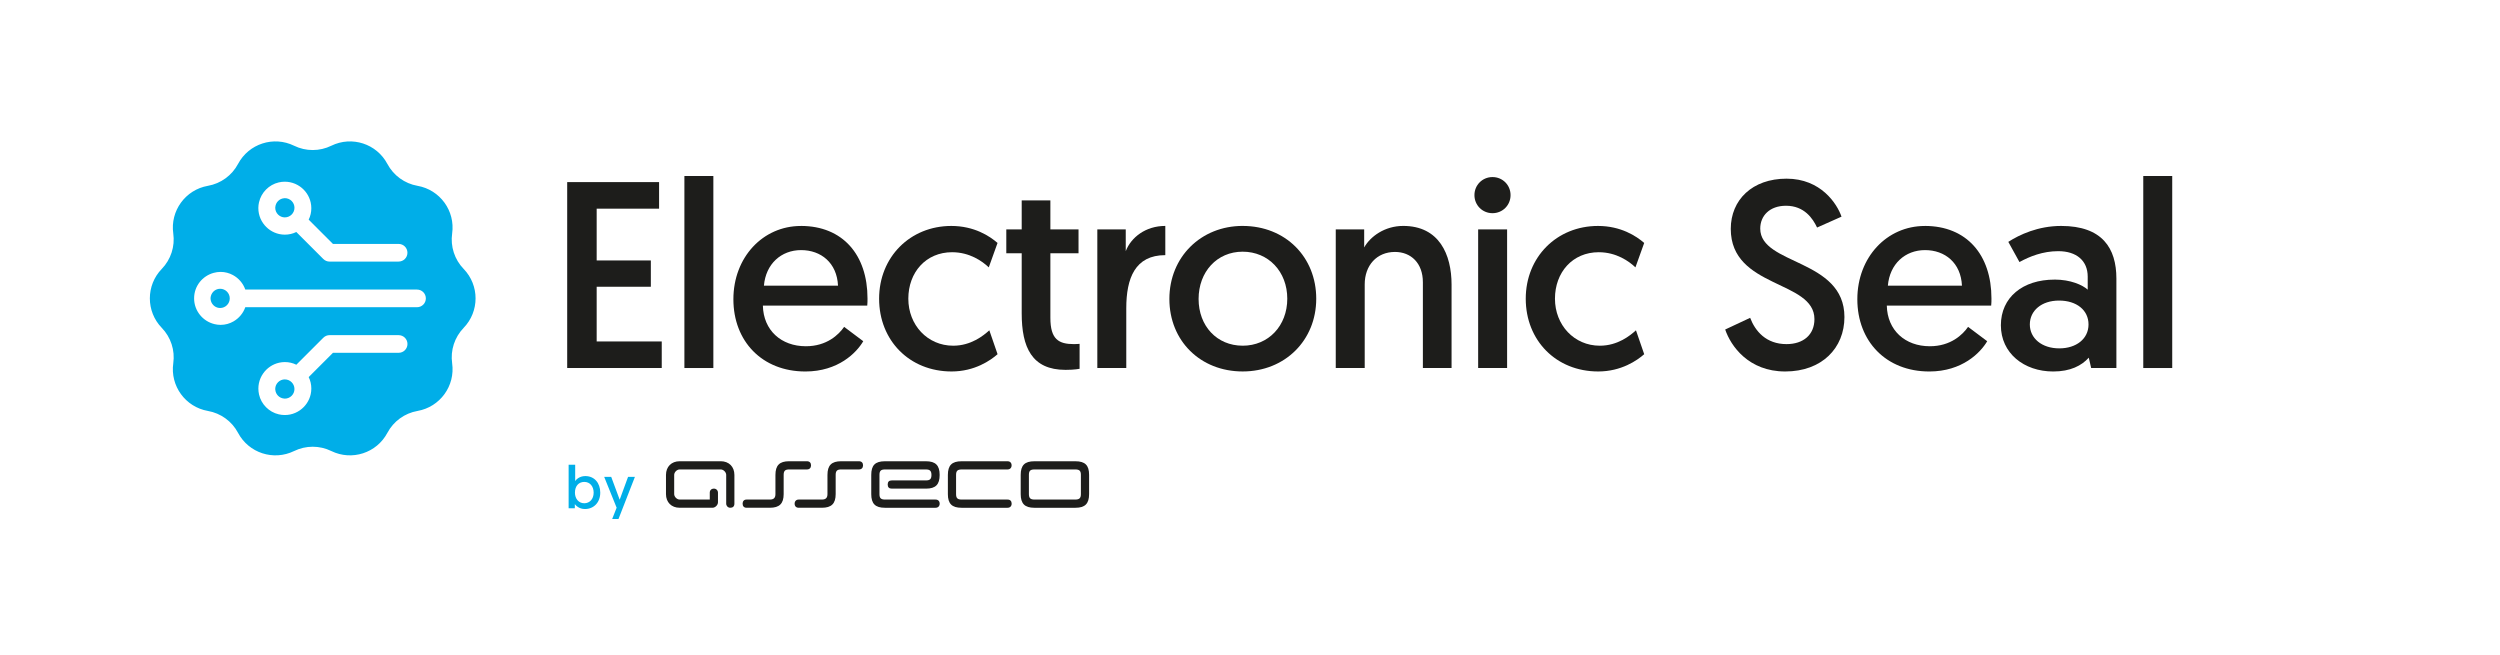 <svg xmlns="http://www.w3.org/2000/svg" viewBox="0 0 1456.5 381.43">
  <defs>
    <style>
      .cls-1 {
        fill: none;
      }

      .cls-1, .cls-2, .cls-3, .cls-4 {
        stroke-width: 0px;
      }

      .cls-2 {
        fill-rule: evenodd;
      }

      .cls-2, .cls-3 {
        fill: #1d1d1b;
      }

      .cls-4 {
        fill: #00aee8;
      }
    </style>
  </defs>
  <g id="format">
    <rect class="cls-1" y="0" width="1456.5" height="381.43"/>
  </g>
  <g id="Electronic-Seal">
    <g>
      <path class="cls-3" d="M383.98,106.1v15.47h-36.36v30.17h31.56v15.32h-31.56v31.87h37.91v15.47h-55.08v-108.31h53.53,0Z"/>
      <path class="cls-3" d="M415.6,102.54v111.87h-16.87v-111.87h16.87Z"/>
      <path class="cls-3" d="M466.57,131.63c24.45,0,38.84,16.87,38.84,42.24,0,1.39,0,2.79-.15,4.18h-60.81c.31,14.39,10.68,23.67,25.06,23.67,12.22,0,19.19-6.81,22.28-11.29l11.14,8.36c-3.87,6.65-14.54,17.64-33.73,17.64-25.22,0-41.93-17.64-41.93-42.08s17.17-42.7,39.3-42.7v-.02ZM466.72,145.71c-11.6,0-20.58,8.05-21.66,20.73h43.17c-.62-13.31-9.9-20.73-21.51-20.73Z"/>
      <path class="cls-3" d="M554.72,146.94c-15.32,0-25.53,11.76-25.53,27.08s11.14,27.39,26.15,27.39c10.37,0,17.64-5.88,21.04-8.97l4.8,13.92c-4.02,3.56-13.31,10.06-26.77,10.06-24.6,0-42.24-18.1-42.24-42.39s18.1-42.39,42.08-42.39c13.31,0,22.28,5.88,26.92,9.9l-5.11,14.23c-3.71-3.56-11.14-8.82-21.35-8.82h.01Z"/>
      <path class="cls-3" d="M611.95,116.77v16.87h16.4v13.92h-16.4v37.6c0,12.53,4.8,15.32,13.77,15.32,1.39,0,3.25-.16,3.25-.16v14.54s-2.94.62-8.2.62c-19.65,0-25.53-13.15-25.53-32.96v-34.97h-8.97v-13.92h8.97v-16.87h16.71Z"/>
      <path class="cls-3" d="M656.17,179.59v34.81h-16.87v-80.77h16.56v12.69c3.09-8.04,11.6-14.7,23.05-14.7v17.02c-17.64,0-22.74,13.46-22.74,30.95Z"/>
      <path class="cls-3" d="M723.98,131.63c24.91,0,42.86,18.1,42.86,42.39s-18.26,42.39-42.86,42.39-42.7-17.79-42.7-42.24,18.41-42.55,42.7-42.55h0ZM723.98,201.41c15.01,0,25.99-11.6,25.99-27.39s-10.99-27.39-25.99-27.39-25.68,11.76-25.68,27.54,10.68,27.23,25.68,27.23h0Z"/>
      <path class="cls-3" d="M845.68,165.82v48.58h-16.71v-49.98c0-11.14-6.96-17.64-16.25-17.64-10.68,0-17.64,7.89-17.64,18.88v48.74h-16.87v-80.77h16.56v10.52c3.56-6.34,11.91-12.53,22.75-12.53,20.89,0,28.16,16.56,28.16,34.19h0Z"/>
      <path class="cls-3" d="M869.53,103.16c5.88,0,10.52,4.64,10.52,10.52s-4.64,10.52-10.52,10.52-10.52-4.64-10.52-10.52,4.64-10.52,10.52-10.52ZM878.04,133.64v80.77h-16.87v-80.77h16.87Z"/>
      <path class="cls-3" d="M931.45,146.94c-15.32,0-25.53,11.76-25.53,27.08s11.14,27.39,26.15,27.39c10.37,0,17.64-5.88,21.04-8.97l4.8,13.92c-4.02,3.56-13.31,10.06-26.77,10.06-24.6,0-42.24-18.1-42.24-42.39s18.1-42.39,42.09-42.39c13.31,0,22.28,5.88,26.92,9.9l-5.11,14.23c-3.71-3.56-11.14-8.82-21.35-8.82h0Z"/>
      <path class="cls-3" d="M1040.84,200.48c9.75,0,16.25-5.42,16.25-14.54,0-22.9-48.74-17.79-48.74-52.61,0-16.87,12.53-29.24,32.49-29.24s29.4,14.54,32.03,22.13l-14.24,6.34c-2.47-5.26-7.43-12.69-18.1-12.69-9.59,0-15.01,5.88-15.01,13.31,0,21.35,49.05,17.48,49.05,51.52,0,18.1-13.15,31.72-34.5,31.72s-31.72-14.85-34.97-24.45l14.54-6.81c2.94,7.74,9.28,15.32,21.2,15.32h0Z"/>
      <path class="cls-3" d="M1121.38,131.63c24.45,0,38.84,16.87,38.84,42.24,0,1.39,0,2.79-.16,4.18h-60.81c.31,14.39,10.68,23.67,25.07,23.67,12.22,0,19.19-6.81,22.28-11.29l11.14,8.36c-3.87,6.65-14.54,17.64-33.73,17.64-25.22,0-41.93-17.64-41.93-42.08s17.17-42.7,39.3-42.7v-.02ZM1121.53,145.71c-11.6,0-20.58,8.05-21.66,20.73h43.17c-.62-13.31-9.9-20.73-21.51-20.73Z"/>
      <path class="cls-3" d="M1196.96,162.88c9.28,0,16.25,3.09,19.34,5.88v-7.58c0-9.28-6.5-14.85-17.17-14.85-8.97,0-16.71,3.09-22.59,6.34l-6.5-11.76c6.5-4.18,17.33-9.28,30.79-9.28,23.98,0,32.18,13,32.18,30.64v52.14h-14.7l-1.39-6.03c-4.18,4.64-10.68,8.05-20.73,8.05-17.02,0-30.48-10.68-30.48-26.92s12.69-26.61,31.25-26.61v-.02ZM1199.75,202.96c9.9,0,17.02-5.57,17.02-13.93s-6.96-13.92-17.17-13.92-17.02,5.88-17.02,13.92,6.96,13.93,17.17,13.93Z"/>
      <path class="cls-3" d="M1265.54,102.54v111.87h-16.87v-111.87h16.87Z"/>
    </g>
    <g>
      <path class="cls-4" d="M165.96,221.03c-3.08,0-5.61,2.52-5.61,5.6,0,.15.03.3.04.45.23,2.74,2.41,4.91,5.15,5.12.14.01.27.04.41.04,3.08,0,5.6-2.52,5.6-5.6s-2.52-5.6-5.6-5.6h0Z"/>
      <path class="cls-4" d="M128.26,168.24c-2.56,0-4.71,1.76-5.37,4.11-.14.48-.23.97-.23,1.49,0,.6.12,1.17.29,1.71.73,2.25,2.83,3.89,5.31,3.89,3.09,0,5.6-2.52,5.6-5.6s-2.52-5.6-5.6-5.6h0Z"/>
      <path class="cls-4" d="M165.96,126.65c3.08,0,5.6-2.52,5.6-5.6s-2.52-5.6-5.6-5.6c-.14,0-.28.03-.41.04-2.74.2-4.92,2.38-5.15,5.12-.01.15-.04.29-.04.45,0,3.08,2.52,5.6,5.61,5.6h0Z"/>
      <path class="cls-4" d="M270.12,156.67c-5.3-5.47-7.77-13.09-6.7-20.63h0c1.87-13.19-7.06-25.48-20.18-27.78h0c-7.5-1.32-13.98-6.02-17.55-12.75h0c-6.24-11.77-20.69-16.46-32.66-10.61-6.84,3.35-14.85,3.35-21.69,0h0c-11.97-5.85-26.42-1.15-32.66,10.61h0c-3.57,6.73-10.05,11.43-17.55,12.75h0c-13.12,2.3-22.05,14.59-20.18,27.78h0c1.07,7.54-1.41,15.15-6.7,20.63-9.26,9.57-9.26,24.77,0,34.34,5.3,5.47,7.77,13.09,6.7,20.63h0c-1.87,13.19,7.06,25.48,20.18,27.78h0c7.5,1.32,13.98,6.02,17.55,12.75h0c6.24,11.77,20.69,16.46,32.66,10.61h0c6.84-3.35,14.85-3.35,21.69,0,11.97,5.85,26.42,1.15,32.66-10.61h0c3.57-6.73,10.05-11.43,17.55-12.75h0c13.12-2.3,22.05-14.59,20.18-27.78h0c-1.07-7.54,1.41-15.15,6.7-20.63,9.26-9.57,9.26-24.77,0-34.34h0ZM150.91,117.84c1.26-5.66,5.8-10.25,11.45-11.56,4.6-1.07,8.98,0,12.38,2.36,3.14,2.19,5.43,5.51,6.28,9.36.23,1.06.36,2.16.36,3.28,0,2.32-.51,4.63-1.54,6.69l14.14,14.14h38.26c2.84,0,5.14,2.3,5.14,5.14s-2.3,5.14-5.14,5.14h-40.32c-1.28,0-2.57-.51-3.6-1.54l-15.69-15.69c-2.05,1.03-4.37,1.55-6.68,1.55-1.13,0-2.23-.13-3.29-.36-3.85-.85-7.17-3.14-9.36-6.28-2.35-3.36-3.41-7.68-2.4-12.24h.01ZM232.24,205.55h-38.26l-14.14,14.14c1.03,2.06,1.54,4.37,1.54,6.69,0,1.12-.13,2.22-.36,3.28-.85,3.85-3.14,7.17-6.28,9.36-3.4,2.38-7.78,3.43-12.38,2.36-5.65-1.31-10.2-5.89-11.45-11.56-1.01-4.56.05-8.88,2.4-12.24,2.19-3.14,5.51-5.43,9.36-6.28,1.06-.23,2.16-.36,3.29-.36,2.32,0,4.63.52,6.68,1.55l15.69-15.69c1.03-1.03,2.31-1.54,3.6-1.54h40.32c2.84,0,5.14,2.3,5.14,5.14s-2.3,5.14-5.14,5.14h-.01ZM242.96,178.98h-100.05c-1.21,3.48-3.67,6.41-6.84,8.25-2.22,1.29-4.8,2.04-7.56,2.04-1.24,0-2.44-.16-3.6-.45-6.76-1.64-11.82-7.74-11.82-14.98s4.87-13.1,11.42-14.88c1.28-.34,2.62-.55,4-.55,2.61,0,5.06.68,7.2,1.84,3.35,1.82,5.95,4.85,7.2,8.45h100.05c2.84,0,5.14,2.3,5.14,5.14s-2.3,5.14-5.14,5.14h0Z"/>
    </g>
    <g>
      <path class="cls-4" d="M331.28,270.77h3.82v9.5c.49-.81,2.45-2.91,5.92-2.91,5.22,0,8.69,3.99,8.69,9.64s-3.71,9.56-8.93,9.56c-3.54,0-5.39-2.21-5.89-2.84v2.38h-3.61v-25.33h0ZM340.39,293.2c3.12,0,5.47-2.42,5.47-6.17s-2.24-6.27-5.43-6.27-5.47,2.28-5.47,6.27c0,3.37,2.07,6.17,5.43,6.17"/>
      <polygon class="cls-4" points="356.65 302.38 359.25 295.79 352 277.82 356.09 277.82 361.03 291.13 365.91 277.82 369.9 277.82 360.33 302.38 356.65 302.38"/>
      <path class="cls-2" d="M502.81,271.11c0-1.47-.85-2.39-2.4-2.39h-10.36c-5.57,0-7.97,2.38-7.97,7.97v11.16c0,2.2-.99,3.19-3.25,3.19h-13.49c-1.44,0-2.39.93-2.39,2.41s.92,2.37,2.36,2.37h13.52c5.55,0,8.03-2.39,8.03-7.97v-11.16c0-2.37.86-3.19,3.19-3.19h10.36c1.55,0,2.39-.94,2.4-2.4"/>
      <path class="cls-2" d="M419.89,268.72h-23.92c-4.78,0-7.97,3.19-7.97,7.98v11.16c0,4.79,3.19,7.97,7.97,7.96h19.13c1.59,0,3.19-1.59,3.19-3.18v-5.58c0-1.38-1.03-2.39-2.34-2.39-1.49,0-2.44.94-2.44,2.39v3.98h-17.54c-1.59,0-3.19-1.59-3.19-3.19v-11.16c0-1.59,1.59-3.19,3.19-3.19h23.92c1.6,0,3.19,1.6,3.19,3.19v16.74c0,1.26.96,2.39,2.39,2.39s2.39-.76,2.39-2.39v-16.74c0-4.78-3.18-7.97-7.97-7.98"/>
      <path class="cls-2" d="M507.59,287.86c0,5.58,2.34,7.97,7.97,7.97h29.49c1.44,0,2.4-.93,2.4-2.4s-.92-2.38-2.37-2.38h-29.52c-2.39-.04-3.19-.86-3.19-3.19v-11.16c0-2.39.87-3.19,3.19-3.19h23.91c2.25,0,3.19.83,3.19,3.19s-.84,3.19-3.19,3.19h-19.91c-1.6,0-2.39.81-2.39,2.39s.81,2.4,2.39,2.4h19.91c5.65,0,7.97-2.4,7.97-7.98s-2.4-7.97-7.97-7.97h-23.91c-5.73,0-7.97,2.39-7.97,7.97v11.16Z"/>
      <path class="cls-2" d="M552.23,287.86c0,5.58,2.34,7.97,7.97,7.97h26.8c1.44,0,2.39-.93,2.39-2.4s-.83-2.38-2.36-2.38h-26.83c-2.39-.04-3.19-.86-3.19-3.19v-11.16c0-2.33.8-3.15,3.19-3.19h26.76c1.44,0,2.4-.92,2.4-2.39s-.92-2.39-2.37-2.39h-26.79c-5.63,0-7.97,2.39-7.97,7.97v11.16h0Z"/>
      <path class="cls-2" d="M594.66,287.82c0,5.59,2.35,8.01,7.97,8.01h23.91c5.63,0,7.97-2.42,7.97-8.01v-11.16c0-5.58-2.34-7.93-7.97-7.93h-23.91c-5.62,0-7.97,2.35-7.97,7.93v11.16ZM602.63,291.04c-2.39-.03-3.19-.9-3.19-3.23v-11.16c0-2.33.8-3.12,3.19-3.15h23.91c2.39.03,3.19.85,3.19,3.19v11.12c0,2.33-.8,3.19-3.19,3.23h-23.91Z"/>
      <path class="cls-2" d="M472.51,271.11c0-1.47-.85-2.39-2.4-2.39h-10.36c-5.57,0-7.98,2.38-7.98,7.97v11.16c0,2.2-.98,3.19-3.25,3.19h-13.58c-1.44,0-2.3.93-2.3,2.41s.86,2.37,2.3,2.37h13.58c5.54,0,8.04-2.39,8.04-7.97v-11.16c0-2.37.86-3.19,3.19-3.19h10.36c1.56,0,2.39-.94,2.4-2.4"/>
    </g>
  </g>
</svg>